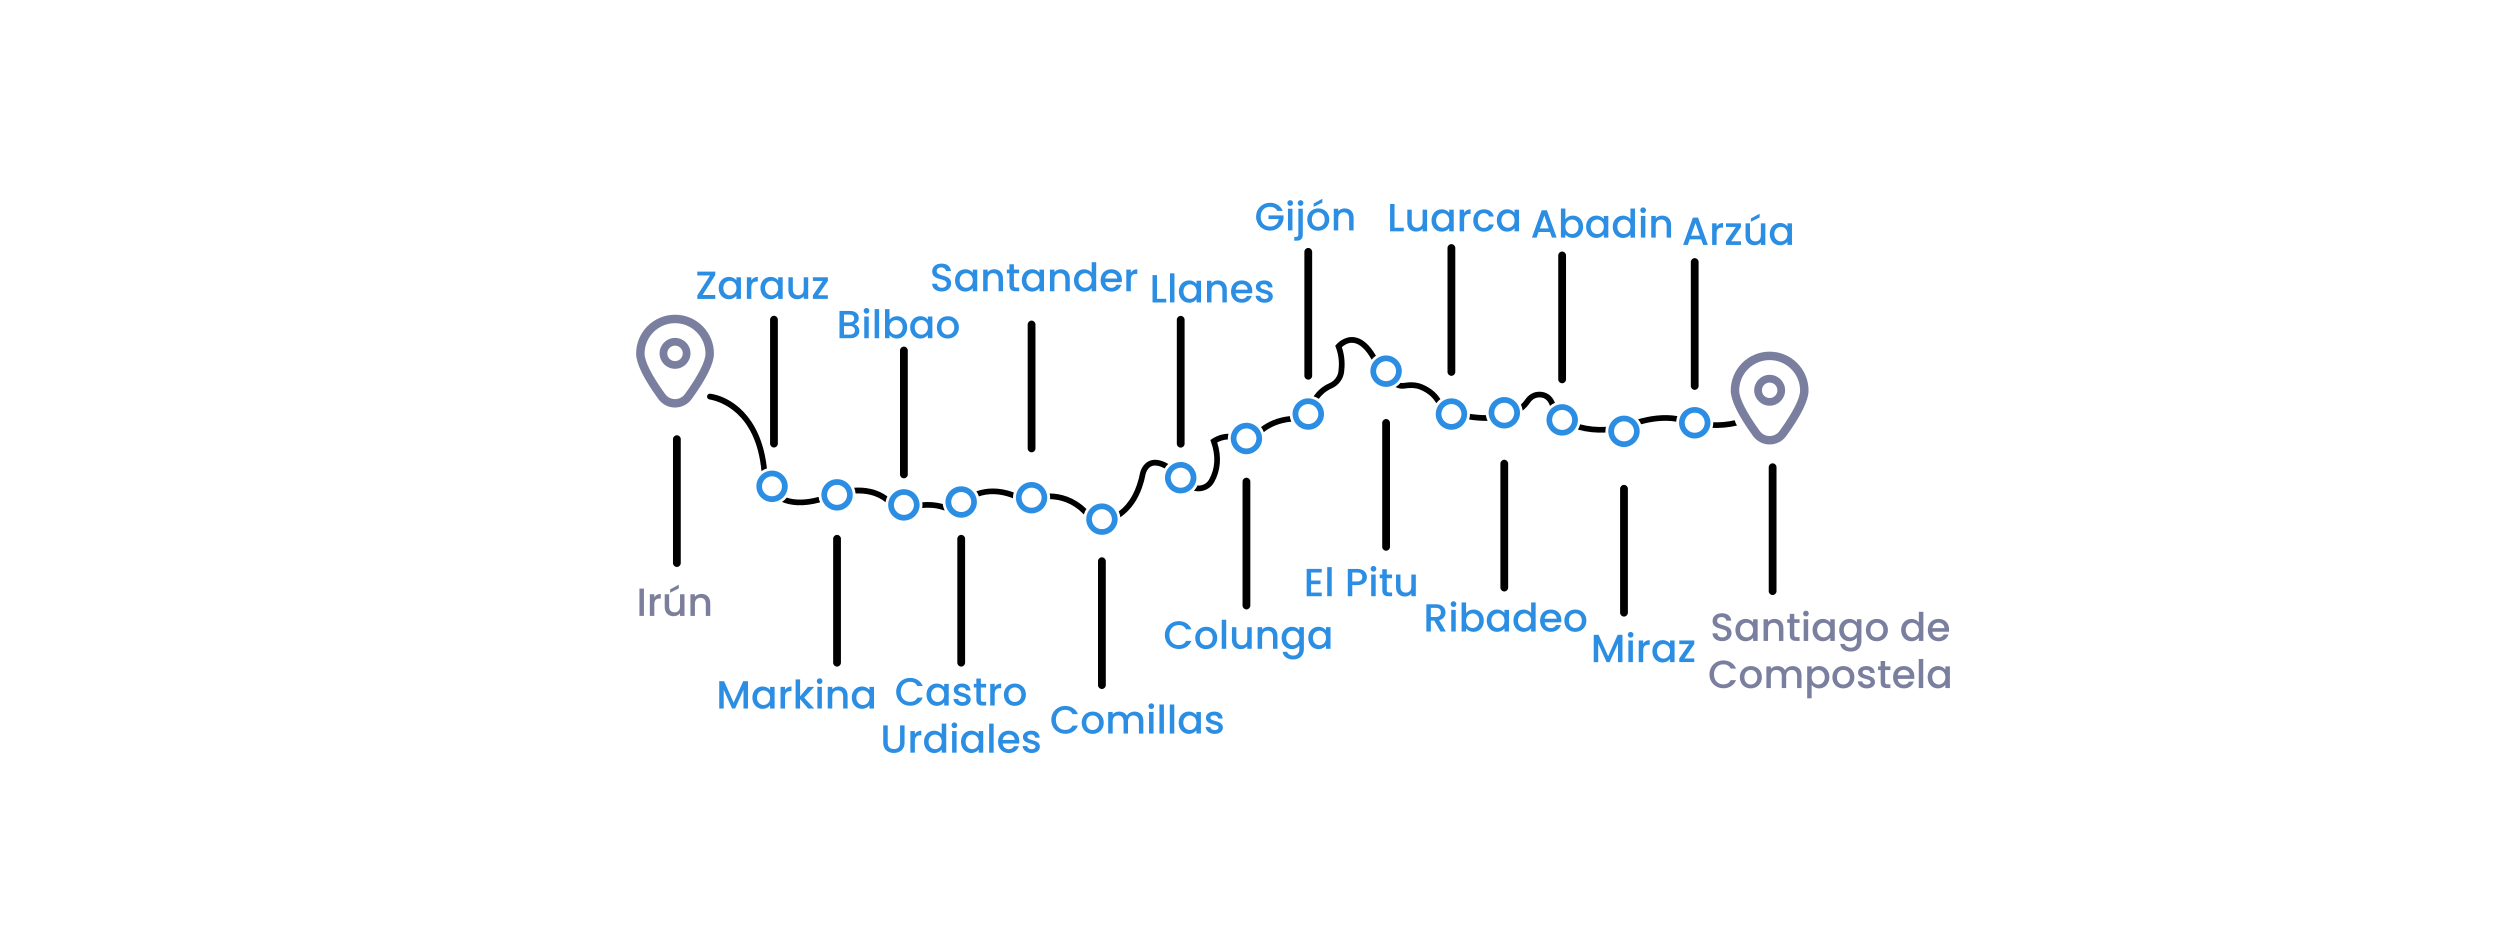<?xml version="1.0" encoding="UTF-8"?>
<svg id="Capa_1" data-name="Capa 1" xmlns="http://www.w3.org/2000/svg" version="1.1" viewBox="0 0 841 312.28">
  <defs>
    <style>
      .cls-1 {
        fill: #000;
      }

      .cls-1, .cls-2, .cls-3, .cls-4 {
        stroke-width: 0px;
      }

      .cls-2 {
        fill: #7b7f9f;
      }

      .cls-3 {
        fill: #7b7f9b;
      }

      .cls-4 {
        fill: #2b8ee3;
      }
    </style>
  </defs>
  <g>
    <path class="cls-3" d="M215.11,198h1.51v9.19h-1.51v-9.19Z"/>
    <path class="cls-3" d="M220.11,207.19h-1.51v-7.28h1.51v1.06c.42-.73,1.15-1.18,2.18-1.18v1.56h-.38c-1.11,0-1.8.46-1.8,2.01v3.83Z"/>
    <path class="cls-3" d="M230.27,207.19h-1.51v-.87c-.48.62-1.3.98-2.15.98-1.7,0-3-1.07-3-3.11v-4.28h1.49v4.06c0,1.33.73,2.02,1.82,2.02s1.84-.69,1.84-2.02v-4.06h1.51v7.28ZM228.34,196.67v1.28l-2.92,1.44v-1.11l2.92-1.61Z"/>
    <path class="cls-3" d="M237.43,203.12c0-1.33-.73-2.02-1.82-2.02s-1.84.69-1.84,2.02v4.07h-1.51v-7.28h1.51v.83c.49-.6,1.3-.95,2.17-.95,1.7,0,2.99,1.07,2.99,3.11v4.3h-1.49v-4.07Z"/>
  </g>
  <g>
    <path class="cls-4" d="M240.62,92.54l-4.27,6.7h4.27v1.31h-6.05v-1.18l4.26-6.7h-4.26v-1.31h6.05v1.18Z"/>
    <path class="cls-4" d="M245.21,93.15c1.23,0,2.07.58,2.52,1.18v-1.06h1.52v7.28h-1.52v-1.08c-.46.62-1.33,1.2-2.55,1.2-1.89,0-3.41-1.55-3.41-3.79s1.52-3.73,3.44-3.73ZM245.53,94.46c-1.12,0-2.21.85-2.21,2.42s1.08,2.49,2.21,2.49,2.21-.88,2.21-2.46-1.07-2.44-2.21-2.44Z"/>
    <path class="cls-4" d="M252.75,100.55h-1.51v-7.28h1.51v1.06c.42-.73,1.15-1.18,2.18-1.18v1.56h-.38c-1.11,0-1.8.46-1.8,2.01v3.83Z"/>
    <path class="cls-4" d="M259.25,93.15c1.23,0,2.07.58,2.52,1.18v-1.06h1.52v7.28h-1.52v-1.08c-.46.62-1.33,1.2-2.55,1.2-1.89,0-3.41-1.55-3.41-3.79s1.52-3.73,3.44-3.73ZM259.57,94.46c-1.12,0-2.21.85-2.21,2.42s1.08,2.49,2.21,2.49,2.21-.88,2.21-2.46-1.07-2.44-2.21-2.44Z"/>
    <path class="cls-4" d="M271.88,100.55h-1.51v-.87c-.48.62-1.3.98-2.15.98-1.7,0-3-1.07-3-3.11v-4.28h1.49v4.06c0,1.33.73,2.02,1.82,2.02s1.84-.69,1.84-2.02v-4.06h1.51v7.28Z"/>
    <path class="cls-4" d="M278.5,94.5l-3.3,4.82h3.3v1.23h-5.05v-1.23l3.32-4.82h-3.32v-1.23h5.05v1.23Z"/>
  </g>
  <g>
    <path class="cls-4" d="M241.95,229.16h1.63l3.22,7.2,3.21-7.2h1.61v9.19h-1.51v-6.29l-2.8,6.29h-1.04l-2.81-6.29v6.29h-1.51v-9.19Z"/>
    <path class="cls-4" d="M256.54,230.94c1.23,0,2.07.58,2.52,1.18v-1.06h1.52v7.28h-1.52v-1.08c-.46.62-1.33,1.2-2.55,1.2-1.89,0-3.41-1.55-3.41-3.79s1.52-3.73,3.44-3.73ZM256.86,232.25c-1.12,0-2.21.85-2.21,2.42s1.08,2.49,2.21,2.49,2.21-.89,2.21-2.46-1.07-2.44-2.21-2.44Z"/>
    <path class="cls-4" d="M264.08,238.34h-1.51v-7.28h1.51v1.06c.42-.73,1.15-1.18,2.18-1.18v1.56h-.38c-1.11,0-1.8.46-1.8,2.01v3.83Z"/>
    <path class="cls-4" d="M267.65,228.56h1.51v5.68l2.64-3.18h2.09l-3.36,3.65,3.36,3.63h-2.04l-2.7-3.13v3.13h-1.51v-9.78Z"/>
    <path class="cls-4" d="M274.77,229.13c0-.54.42-.96.96-.96s.95.42.95.96-.42.97-.95.97-.96-.42-.96-.97ZM274.97,231.06h1.51v7.28h-1.51v-7.28Z"/>
    <path class="cls-4" d="M283.63,234.27c0-1.33-.73-2.02-1.82-2.02s-1.84.69-1.84,2.02v4.07h-1.51v-7.28h1.51v.83c.49-.6,1.3-.95,2.17-.95,1.7,0,2.99,1.07,2.99,3.11v4.3h-1.49v-4.07Z"/>
    <path class="cls-4" d="M289.97,230.94c1.23,0,2.07.58,2.52,1.18v-1.06h1.52v7.28h-1.52v-1.08c-.46.62-1.33,1.2-2.55,1.2-1.89,0-3.41-1.55-3.41-3.79s1.52-3.73,3.44-3.73ZM290.29,232.25c-1.12,0-2.21.85-2.21,2.42s1.08,2.49,2.21,2.49,2.21-.89,2.21-2.46-1.07-2.44-2.21-2.44Z"/>
  </g>
  <g>
    <path class="cls-4" d="M286.08,113.77h-3.67v-9.18h3.5c1.94,0,2.97,1.07,2.97,2.37,0,1.11-.67,1.78-1.56,2.1.98.17,1.77,1.15,1.77,2.25,0,1.4-1.14,2.47-3.01,2.47ZM285.78,105.82h-1.86v2.63h1.86c.98,0,1.57-.46,1.57-1.31s-.59-1.32-1.57-1.32ZM285.9,109.68h-1.98v2.87h2.04c1.02,0,1.64-.52,1.64-1.4s-.69-1.47-1.69-1.47Z"/>
    <path class="cls-4" d="M290.54,104.56c0-.54.42-.97.96-.97s.95.42.95.97-.42.97-.95.97-.96-.42-.96-.97ZM290.74,106.49h1.51v7.28h-1.51v-7.28Z"/>
    <path class="cls-4" d="M294.23,103.99h1.51v9.78h-1.51v-9.78Z"/>
    <path class="cls-4" d="M301.76,106.37c1.93,0,3.42,1.48,3.42,3.73s-1.51,3.79-3.42,3.79c-1.2,0-2.06-.54-2.54-1.18v1.06h-1.51v-9.78h1.51v3.58c.48-.66,1.39-1.2,2.54-1.2ZM301.43,107.68c-1.12,0-2.21.89-2.21,2.45s1.08,2.46,2.21,2.46,2.22-.91,2.22-2.49-1.08-2.42-2.22-2.42Z"/>
    <path class="cls-4" d="M309.61,106.37c1.23,0,2.07.58,2.52,1.18v-1.06h1.52v7.28h-1.52v-1.08c-.46.62-1.33,1.2-2.55,1.2-1.89,0-3.41-1.55-3.41-3.79s1.52-3.73,3.44-3.73ZM309.93,107.68c-1.12,0-2.21.85-2.21,2.42s1.08,2.49,2.21,2.49,2.21-.89,2.21-2.46-1.07-2.45-2.21-2.45Z"/>
    <path class="cls-4" d="M318.8,113.89c-2.07,0-3.65-1.48-3.65-3.77s1.64-3.75,3.71-3.75,3.71,1.47,3.71,3.75-1.69,3.77-3.78,3.77ZM318.8,112.58c1.12,0,2.23-.81,2.23-2.46s-1.07-2.45-2.19-2.45-2.15.79-2.15,2.45.98,2.46,2.11,2.46Z"/>
  </g>
  <g>
    <path class="cls-4" d="M306.15,228.04c1.92,0,3.57.97,4.27,2.76h-1.81c-.49-.98-1.36-1.44-2.46-1.44-1.82,0-3.15,1.3-3.15,3.37s1.32,3.38,3.15,3.38c1.1,0,1.97-.46,2.46-1.44h1.81c-.7,1.8-2.35,2.75-4.27,2.75-2.59,0-4.69-1.93-4.69-4.69s2.1-4.69,4.69-4.69Z"/>
    <path class="cls-4" d="M315.11,229.94c1.23,0,2.07.58,2.52,1.18v-1.06h1.52v7.28h-1.52v-1.08c-.46.62-1.33,1.2-2.55,1.2-1.89,0-3.41-1.55-3.41-3.79s1.52-3.73,3.44-3.73ZM315.43,231.25c-1.12,0-2.21.85-2.21,2.42s1.08,2.48,2.21,2.48,2.21-.88,2.21-2.46-1.07-2.45-2.21-2.45Z"/>
    <path class="cls-4" d="M323.78,237.46c-1.74,0-2.97-1.03-3.04-2.35h1.56c.05.6.62,1.08,1.45,1.08s1.33-.37,1.33-.87c0-1.43-4.23-.61-4.23-3.28,0-1.16,1.08-2.1,2.8-2.1s2.74.89,2.81,2.34h-1.51c-.05-.63-.54-1.07-1.36-1.07s-1.23.33-1.23.82c0,1.47,4.11.65,4.19,3.28,0,1.23-1.07,2.15-2.79,2.15Z"/>
    <path class="cls-4" d="M328.44,231.29h-.86v-1.23h.86v-1.81h1.52v1.81h1.77v1.23h-1.77v4.03c0,.54.21.77.85.77h.93v1.26h-1.19c-1.3,0-2.1-.54-2.1-2.02v-4.03Z"/>
    <path class="cls-4" d="M334.62,237.34h-1.51v-7.28h1.51v1.06c.42-.73,1.15-1.18,2.18-1.18v1.56h-.38c-1.11,0-1.8.46-1.8,2.01v3.83Z"/>
    <path class="cls-4" d="M341.35,237.46c-2.07,0-3.65-1.48-3.65-3.77s1.64-3.75,3.71-3.75,3.71,1.47,3.71,3.75-1.69,3.77-3.78,3.77ZM341.35,236.15c1.12,0,2.23-.81,2.23-2.46s-1.07-2.45-2.19-2.45-2.15.79-2.15,2.45.98,2.46,2.11,2.46Z"/>
    <path class="cls-4" d="M297.12,244.02h1.51v5.85c0,1.43.81,2.1,2.07,2.1s2.09-.67,2.09-2.1v-5.85h1.51v5.83c0,2.34-1.69,3.45-3.61,3.45s-3.57-1.11-3.57-3.45v-5.83Z"/>
    <path class="cls-4" d="M307.76,253.2h-1.51v-7.28h1.51v1.06c.42-.73,1.15-1.18,2.18-1.18v1.56h-.38c-1.11,0-1.8.46-1.8,2.01v3.83Z"/>
    <path class="cls-4" d="M314.28,245.8c.95,0,1.96.45,2.51,1.14v-3.52h1.52v9.78h-1.52v-1.1c-.46.66-1.33,1.22-2.52,1.22-1.92,0-3.44-1.55-3.44-3.79s1.52-3.73,3.45-3.73ZM314.58,247.11c-1.12,0-2.21.85-2.21,2.42s1.08,2.49,2.21,2.49,2.21-.89,2.21-2.46-1.07-2.44-2.21-2.44Z"/>
    <path class="cls-4" d="M320.1,243.99c0-.54.42-.96.96-.96s.95.42.95.96-.42.96-.95.96-.96-.42-.96-.96ZM320.29,245.92h1.51v7.28h-1.51v-7.28Z"/>
    <path class="cls-4" d="M326.72,245.8c1.23,0,2.07.58,2.52,1.18v-1.06h1.52v7.28h-1.52v-1.08c-.46.62-1.33,1.2-2.55,1.2-1.89,0-3.41-1.55-3.41-3.79s1.52-3.73,3.44-3.73ZM327.04,247.11c-1.12,0-2.21.85-2.21,2.42s1.08,2.49,2.21,2.49,2.21-.89,2.21-2.46-1.07-2.44-2.21-2.44Z"/>
    <path class="cls-4" d="M332.75,243.43h1.51v9.78h-1.51v-9.78Z"/>
    <path class="cls-4" d="M339.37,253.32c-2.09,0-3.63-1.48-3.63-3.77s1.48-3.75,3.63-3.75,3.54,1.44,3.54,3.58c0,.25-.01.49-.05.74h-5.56c.11,1.2.96,1.93,2.07,1.93.93,0,1.44-.45,1.72-1.02h1.63c-.41,1.27-1.56,2.29-3.34,2.29ZM337.31,248.91h4.03c-.03-1.12-.91-1.84-2.04-1.84-1.02,0-1.84.69-2,1.84Z"/>
    <path class="cls-4" d="M347.04,253.32c-1.74,0-2.97-1.03-3.04-2.35h1.56c.05.59.62,1.08,1.45,1.08s1.33-.37,1.33-.87c0-1.43-4.23-.61-4.23-3.28,0-1.16,1.08-2.1,2.8-2.1s2.74.89,2.81,2.34h-1.51c-.05-.63-.54-1.07-1.36-1.07s-1.23.33-1.23.82c0,1.47,4.11.65,4.19,3.28,0,1.23-1.07,2.15-2.79,2.15Z"/>
  </g>
  <g>
    <path class="cls-4" d="M316.82,98.07c-1.84,0-3.25-1-3.25-2.63h1.61c.07.75.59,1.36,1.64,1.36s1.65-.57,1.65-1.35c0-2.22-4.88-.78-4.88-4.16,0-1.61,1.28-2.62,3.16-2.62,1.76,0,3,.92,3.13,2.5h-1.67c-.05-.62-.59-1.19-1.55-1.22-.87-.03-1.55.4-1.55,1.28,0,2.07,4.86.78,4.86,4.14,0,1.37-1.12,2.7-3.17,2.7Z"/>
    <path class="cls-4" d="M324.71,90.58c1.23,0,2.07.58,2.52,1.18v-1.06h1.52v7.28h-1.52v-1.08c-.46.62-1.33,1.2-2.55,1.2-1.89,0-3.41-1.55-3.41-3.79s1.52-3.73,3.44-3.73ZM325.03,91.89c-1.12,0-2.21.85-2.21,2.42s1.08,2.49,2.21,2.49,2.21-.89,2.21-2.46-1.07-2.44-2.21-2.44Z"/>
    <path class="cls-4" d="M335.91,93.91c0-1.33-.73-2.02-1.82-2.02s-1.84.69-1.84,2.02v4.07h-1.51v-7.28h1.51v.83c.49-.6,1.3-.95,2.17-.95,1.7,0,2.99,1.07,2.99,3.11v4.3h-1.49v-4.07Z"/>
    <path class="cls-4" d="M339.56,91.93h-.86v-1.23h.86v-1.81h1.52v1.81h1.77v1.23h-1.77v4.03c0,.54.21.77.85.77h.93v1.26h-1.19c-1.3,0-2.1-.54-2.1-2.02v-4.03Z"/>
    <path class="cls-4" d="M347.17,90.58c1.23,0,2.07.58,2.52,1.18v-1.06h1.52v7.28h-1.52v-1.08c-.46.62-1.33,1.2-2.55,1.2-1.89,0-3.41-1.55-3.41-3.79s1.52-3.73,3.44-3.73ZM347.49,91.89c-1.12,0-2.21.85-2.21,2.42s1.08,2.49,2.21,2.49,2.21-.89,2.21-2.46-1.07-2.44-2.21-2.44Z"/>
    <path class="cls-4" d="M358.37,93.91c0-1.33-.73-2.02-1.82-2.02s-1.84.69-1.84,2.02v4.07h-1.51v-7.28h1.51v.83c.49-.6,1.3-.95,2.17-.95,1.7,0,2.99,1.07,2.99,3.11v4.3h-1.49v-4.07Z"/>
    <path class="cls-4" d="M364.73,90.58c.95,0,1.96.45,2.51,1.14v-3.52h1.52v9.78h-1.52v-1.1c-.46.66-1.33,1.22-2.52,1.22-1.92,0-3.44-1.55-3.44-3.79s1.52-3.73,3.45-3.73ZM365.03,91.89c-1.12,0-2.21.85-2.21,2.42s1.08,2.49,2.21,2.49,2.21-.89,2.21-2.46-1.07-2.44-2.21-2.44Z"/>
    <path class="cls-4" d="M373.87,98.1c-2.09,0-3.63-1.48-3.63-3.77s1.48-3.75,3.63-3.75,3.54,1.44,3.54,3.58c0,.25-.01.49-.05.74h-5.56c.11,1.2.96,1.93,2.07,1.93.93,0,1.44-.45,1.72-1.02h1.63c-.41,1.27-1.56,2.29-3.34,2.29ZM371.81,93.69h4.03c-.03-1.12-.91-1.84-2.04-1.84-1.02,0-1.84.69-2,1.84Z"/>
    <path class="cls-4" d="M380.4,97.98h-1.51v-7.28h1.51v1.06c.42-.73,1.15-1.18,2.18-1.18v1.56h-.38c-1.11,0-1.8.46-1.8,2.01v3.83Z"/>
  </g>
  <g>
    <path class="cls-4" d="M358.34,237.47c1.92,0,3.57.97,4.27,2.76h-1.81c-.49-.98-1.36-1.44-2.46-1.44-1.82,0-3.15,1.3-3.15,3.37s1.32,3.38,3.15,3.38c1.1,0,1.97-.46,2.46-1.44h1.81c-.7,1.8-2.35,2.75-4.27,2.75-2.59,0-4.69-1.93-4.69-4.69s2.1-4.69,4.69-4.69Z"/>
    <path class="cls-4" d="M367.53,246.89c-2.07,0-3.65-1.48-3.65-3.77s1.64-3.75,3.71-3.75,3.71,1.47,3.71,3.75-1.69,3.77-3.78,3.77ZM367.53,245.58c1.12,0,2.23-.81,2.23-2.46s-1.07-2.44-2.19-2.44-2.15.79-2.15,2.44.98,2.46,2.11,2.46Z"/>
    <path class="cls-4" d="M383.12,242.7c0-1.33-.73-2.02-1.82-2.02s-1.84.69-1.84,2.02v4.07h-1.49v-4.07c0-1.33-.73-2.02-1.82-2.02s-1.84.69-1.84,2.02v4.07h-1.51v-7.28h1.51v.83c.49-.6,1.28-.95,2.15-.95,1.15,0,2.11.49,2.62,1.44.45-.88,1.48-1.44,2.54-1.44,1.7,0,3,1.07,3,3.11v4.3h-1.49v-4.07Z"/>
    <path class="cls-4" d="M386.34,237.56c0-.54.42-.96.96-.96s.95.42.95.96-.42.96-.95.96-.96-.42-.96-.96ZM386.54,239.49h1.51v7.28h-1.51v-7.28Z"/>
    <path class="cls-4" d="M390.03,236.99h1.51v9.78h-1.51v-9.78Z"/>
    <path class="cls-4" d="M393.52,236.99h1.51v9.78h-1.51v-9.78Z"/>
    <path class="cls-4" d="M399.94,239.37c1.23,0,2.07.58,2.52,1.18v-1.06h1.52v7.28h-1.52v-1.08c-.46.62-1.33,1.2-2.55,1.2-1.89,0-3.41-1.55-3.41-3.79s1.52-3.73,3.44-3.73ZM400.26,240.68c-1.12,0-2.21.85-2.21,2.42s1.08,2.48,2.21,2.48,2.21-.88,2.21-2.46-1.07-2.44-2.21-2.44Z"/>
    <path class="cls-4" d="M408.61,246.89c-1.74,0-2.97-1.03-3.04-2.35h1.56c.05.6.62,1.08,1.45,1.08s1.33-.37,1.33-.87c0-1.43-4.23-.61-4.23-3.28,0-1.16,1.08-2.1,2.8-2.1s2.74.88,2.81,2.34h-1.51c-.05-.63-.54-1.07-1.36-1.07s-1.23.33-1.23.82c0,1.47,4.11.65,4.19,3.28,0,1.23-1.07,2.15-2.79,2.15Z"/>
  </g>
  <g>
    <path class="cls-4" d="M389.21,92.55v7.97h3.11v1.22h-4.61v-9.18h1.51Z"/>
    <path class="cls-4" d="M393.58,91.95h1.51v9.78h-1.51v-9.78Z"/>
    <path class="cls-4" d="M400,94.33c1.23,0,2.07.58,2.52,1.18v-1.06h1.52v7.28h-1.52v-1.08c-.46.62-1.33,1.2-2.55,1.2-1.89,0-3.41-1.55-3.41-3.79s1.52-3.73,3.44-3.73ZM400.32,95.64c-1.12,0-2.21.85-2.21,2.42s1.08,2.49,2.21,2.49,2.21-.89,2.21-2.46-1.07-2.45-2.21-2.45Z"/>
    <path class="cls-4" d="M411.2,97.66c0-1.33-.73-2.02-1.82-2.02s-1.84.69-1.84,2.02v4.07h-1.51v-7.28h1.51v.83c.49-.59,1.3-.95,2.17-.95,1.7,0,2.99,1.07,2.99,3.11v4.29h-1.49v-4.07Z"/>
    <path class="cls-4" d="M417.74,101.85c-2.09,0-3.63-1.48-3.63-3.77s1.48-3.75,3.63-3.75,3.54,1.44,3.54,3.58c0,.25-.01.49-.05.74h-5.56c.11,1.2.96,1.93,2.07,1.93.93,0,1.44-.45,1.72-1.02h1.63c-.41,1.27-1.56,2.29-3.34,2.29ZM415.68,97.44h4.03c-.03-1.12-.91-1.84-2.04-1.84-1.02,0-1.84.69-2,1.84Z"/>
    <path class="cls-4" d="M425.41,101.85c-1.74,0-2.97-1.03-3.04-2.35h1.56c.05.59.62,1.08,1.45,1.08s1.33-.37,1.33-.87c0-1.43-4.23-.61-4.23-3.28,0-1.16,1.08-2.1,2.8-2.1s2.74.89,2.81,2.34h-1.51c-.05-.63-.54-1.07-1.36-1.07s-1.23.33-1.23.82c0,1.47,4.11.65,4.19,3.28,0,1.23-1.07,2.15-2.79,2.15Z"/>
  </g>
  <g>
    <path class="cls-4" d="M396.53,208.95c1.92,0,3.57.97,4.27,2.76h-1.81c-.49-.98-1.36-1.44-2.46-1.44-1.82,0-3.15,1.3-3.15,3.37s1.32,3.38,3.15,3.38c1.1,0,1.97-.46,2.46-1.44h1.81c-.7,1.8-2.35,2.75-4.27,2.75-2.59,0-4.69-1.93-4.69-4.69s2.1-4.69,4.69-4.69Z"/>
    <path class="cls-4" d="M405.72,218.37c-2.07,0-3.65-1.48-3.65-3.77s1.64-3.75,3.71-3.75,3.71,1.47,3.71,3.75-1.69,3.77-3.78,3.77ZM405.72,217.07c1.12,0,2.23-.81,2.23-2.46s-1.07-2.45-2.19-2.45-2.15.79-2.15,2.45.98,2.46,2.11,2.46Z"/>
    <path class="cls-4" d="M410.99,208.48h1.51v9.78h-1.51v-9.78Z"/>
    <path class="cls-4" d="M421.08,218.26h-1.51v-.87c-.48.62-1.3.98-2.15.98-1.7,0-3-1.07-3-3.11v-4.28h1.49v4.06c0,1.33.73,2.02,1.82,2.02s1.84-.69,1.84-2.02v-4.06h1.51v7.28Z"/>
    <path class="cls-4" d="M428.23,214.18c0-1.33-.73-2.02-1.82-2.02s-1.84.69-1.84,2.02v4.07h-1.51v-7.28h1.51v.83c.49-.59,1.3-.95,2.17-.95,1.7,0,2.99,1.07,2.99,3.11v4.29h-1.49v-4.07Z"/>
    <path class="cls-4" d="M434.58,210.85c1.19,0,2.07.55,2.52,1.18v-1.06h1.52v7.4c0,1.98-1.28,3.48-3.56,3.48-1.94,0-3.38-.97-3.57-2.58h1.49c.22.75,1.03,1.27,2.07,1.27,1.16,0,2.04-.71,2.04-2.17v-1.22c-.46.62-1.33,1.22-2.52,1.22-1.92,0-3.44-1.55-3.44-3.79s1.52-3.73,3.44-3.73ZM434.89,212.16c-1.12,0-2.21.85-2.21,2.42s1.08,2.48,2.21,2.48,2.21-.89,2.21-2.46-1.07-2.45-2.21-2.45Z"/>
    <path class="cls-4" d="M443.54,210.85c1.23,0,2.07.58,2.52,1.18v-1.06h1.52v7.28h-1.52v-1.08c-.46.62-1.33,1.2-2.55,1.2-1.89,0-3.41-1.55-3.41-3.79s1.52-3.73,3.44-3.73ZM443.86,212.16c-1.12,0-2.21.85-2.21,2.42s1.08,2.48,2.21,2.48,2.21-.89,2.21-2.46-1.07-2.45-2.21-2.45Z"/>
  </g>
  <g>
    <path class="cls-4" d="M431.51,70.96h-1.81c-.49-.92-1.36-1.39-2.46-1.39-1.82,0-3.15,1.29-3.15,3.32s1.32,3.33,3.15,3.33c1.67,0,2.71-1,2.93-2.55h-3.45v-1.2h5.06v1.18c-.28,2.13-2.07,3.94-4.55,3.94s-4.69-1.93-4.69-4.69,2.1-4.69,4.69-4.69c1.92,0,3.57.96,4.27,2.76Z"/>
    <path class="cls-4" d="M433.07,68.29c0-.54.42-.96.96-.96s.95.42.95.96-.42.97-.95.97-.96-.42-.96-.97ZM433.27,70.22h1.51v7.28h-1.51v-7.28Z"/>
    <path class="cls-4" d="M438.26,70.22v8.71c0,1.48-.79,2.04-2.09,2.04h-.78v-1.27h.52c.63,0,.85-.22.85-.77v-8.71h1.51ZM436.56,68.29c0-.54.42-.96.96-.96s.95.42.95.96-.42.97-.95.97-.96-.42-.96-.97Z"/>
    <path class="cls-4" d="M443.41,77.62c-2.07,0-3.65-1.48-3.65-3.77s1.64-3.75,3.71-3.75,3.71,1.47,3.71,3.75-1.69,3.77-3.78,3.77ZM443.41,76.31c1.12,0,2.23-.81,2.23-2.46s-1.07-2.44-2.19-2.44-2.15.79-2.15,2.44.98,2.46,2.11,2.46ZM444.83,66.86v1.28l-2.92,1.44v-1.11l2.92-1.61Z"/>
    <path class="cls-4" d="M453.85,73.43c0-1.33-.73-2.02-1.82-2.02s-1.84.69-1.84,2.02v4.07h-1.51v-7.28h1.51v.83c.49-.6,1.3-.95,2.17-.95,1.7,0,2.99,1.07,2.99,3.11v4.3h-1.49v-4.07Z"/>
  </g>
  <g>
    <path class="cls-4" d="M444.63,192.59h-3.57v2.7h3.17v1.23h-3.17v2.82h3.57v1.23h-5.07v-9.2h5.07v1.23Z"/>
    <path class="cls-4" d="M446.48,190.78h1.51v9.78h-1.51v-9.78Z"/>
    <path class="cls-4" d="M456.58,196.83h-1.67v3.73h-1.51v-9.18h3.17c2.18,0,3.25,1.24,3.25,2.74,0,1.31-.86,2.72-3.25,2.72ZM456.58,195.6c1.18,0,1.7-.57,1.7-1.49s-.53-1.51-1.7-1.51h-1.67v3h1.67Z"/>
    <path class="cls-4" d="M461.08,191.35c0-.54.42-.97.96-.97s.95.42.95.97-.42.96-.95.96-.96-.42-.96-.96ZM461.27,193.28h1.51v7.28h-1.51v-7.28Z"/>
    <path class="cls-4" d="M465,194.51h-.86v-1.23h.86v-1.81h1.52v1.81h1.77v1.23h-1.77v4.03c0,.54.21.77.85.77h.93v1.26h-1.19c-1.3,0-2.1-.54-2.1-2.02v-4.03Z"/>
    <path class="cls-4" d="M476.28,200.56h-1.51v-.87c-.48.62-1.3.98-2.15.98-1.7,0-3-1.07-3-3.11v-4.28h1.49v4.06c0,1.33.73,2.02,1.82,2.02s1.84-.69,1.84-2.02v-4.06h1.51v7.28Z"/>
  </g>
  <g>
    <path class="cls-4" d="M469.12,68.63v7.97h3.11v1.22h-4.61v-9.19h1.51Z"/>
    <path class="cls-4" d="M480.08,77.81h-1.51v-.87c-.48.62-1.3.98-2.15.98-1.7,0-3-1.07-3-3.11v-4.28h1.49v4.06c0,1.33.73,2.02,1.82,2.02s1.84-.69,1.84-2.02v-4.06h1.51v7.28Z"/>
    <path class="cls-4" d="M485,70.41c1.23,0,2.07.58,2.52,1.18v-1.06h1.52v7.28h-1.52v-1.08c-.46.62-1.33,1.2-2.55,1.2-1.89,0-3.41-1.55-3.41-3.79s1.52-3.73,3.44-3.73ZM485.31,71.72c-1.12,0-2.21.85-2.21,2.42s1.08,2.48,2.21,2.48,2.21-.89,2.21-2.46-1.07-2.45-2.21-2.45Z"/>
    <path class="cls-4" d="M492.53,77.81h-1.51v-7.28h1.51v1.06c.42-.73,1.15-1.18,2.18-1.18v1.56h-.38c-1.11,0-1.8.46-1.8,2.01v3.83Z"/>
    <path class="cls-4" d="M499.17,70.41c1.78,0,2.95.88,3.36,2.42h-1.63c-.25-.7-.83-1.15-1.73-1.15-1.22,0-2.02.9-2.02,2.49s.81,2.5,2.02,2.5c.9,0,1.45-.4,1.73-1.15h1.63c-.41,1.43-1.57,2.42-3.36,2.42-2.09,0-3.57-1.48-3.57-3.77s1.48-3.75,3.57-3.75Z"/>
    <path class="cls-4" d="M506.97,70.41c1.23,0,2.07.58,2.52,1.18v-1.06h1.52v7.28h-1.52v-1.08c-.46.62-1.33,1.2-2.55,1.2-1.89,0-3.41-1.55-3.41-3.79s1.52-3.73,3.44-3.73ZM507.29,71.72c-1.12,0-2.21.85-2.21,2.42s1.08,2.48,2.21,2.48,2.21-.89,2.21-2.46-1.07-2.45-2.21-2.45Z"/>
  </g>
  <g>
    <path class="cls-4" d="M483.01,203.26c2.18,0,3.25,1.26,3.25,2.75,0,1.08-.58,2.25-2.13,2.63l2.27,3.81h-1.8l-2.11-3.67h-1.15v3.67h-1.51v-9.18h3.17ZM483.01,204.48h-1.67v3.08h1.67c1.18,0,1.7-.65,1.7-1.56s-.53-1.52-1.7-1.52Z"/>
    <path class="cls-4" d="M488,203.23c0-.54.42-.97.96-.97s.95.42.95.97-.42.96-.95.96-.96-.42-.96-.96ZM488.2,205.16h1.51v7.28h-1.51v-7.28Z"/>
    <path class="cls-4" d="M495.73,205.04c1.93,0,3.42,1.48,3.42,3.73s-1.51,3.79-3.42,3.79c-1.2,0-2.06-.54-2.54-1.18v1.06h-1.51v-9.78h1.51v3.58c.48-.66,1.39-1.2,2.54-1.2ZM495.4,206.35c-1.12,0-2.21.89-2.21,2.45s1.08,2.46,2.21,2.46,2.22-.91,2.22-2.48-1.08-2.42-2.22-2.42Z"/>
    <path class="cls-4" d="M503.58,205.04c1.23,0,2.07.58,2.52,1.18v-1.06h1.52v7.28h-1.52v-1.08c-.46.62-1.33,1.2-2.55,1.2-1.89,0-3.41-1.55-3.41-3.79s1.52-3.73,3.44-3.73ZM503.9,206.35c-1.12,0-2.21.85-2.21,2.42s1.08,2.48,2.21,2.48,2.21-.88,2.21-2.46-1.07-2.45-2.21-2.45Z"/>
    <path class="cls-4" d="M512.56,205.04c.95,0,1.96.45,2.51,1.14v-3.52h1.52v9.78h-1.52v-1.1c-.46.66-1.33,1.22-2.52,1.22-1.92,0-3.44-1.55-3.44-3.79s1.52-3.73,3.45-3.73ZM512.86,206.35c-1.12,0-2.21.85-2.21,2.42s1.08,2.48,2.21,2.48,2.21-.88,2.21-2.46-1.07-2.45-2.21-2.45Z"/>
    <path class="cls-4" d="M521.71,212.56c-2.09,0-3.63-1.48-3.63-3.77s1.48-3.75,3.63-3.75,3.54,1.44,3.54,3.58c0,.25-.01.49-.05.74h-5.56c.11,1.2.96,1.93,2.07,1.93.93,0,1.44-.45,1.72-1.02h1.63c-.41,1.27-1.56,2.29-3.34,2.29ZM519.64,208.15h4.03c-.03-1.12-.91-1.84-2.04-1.84-1.02,0-1.84.69-2,1.84Z"/>
    <path class="cls-4" d="M529.89,212.56c-2.07,0-3.65-1.48-3.65-3.77s1.64-3.75,3.71-3.75,3.71,1.47,3.71,3.75-1.69,3.77-3.78,3.77ZM529.89,211.25c1.12,0,2.23-.81,2.23-2.46s-1.07-2.45-2.19-2.45-2.15.79-2.15,2.45.98,2.46,2.11,2.46Z"/>
  </g>
  <g>
    <path class="cls-4" d="M521.42,78.05h-3.85l-.66,1.88h-1.57l3.29-9.2h1.74l3.29,9.2h-1.59l-.66-1.88ZM519.51,72.56l-1.51,4.27h3l-1.49-4.27Z"/>
    <path class="cls-4" d="M529.14,72.53c1.93,0,3.42,1.48,3.42,3.73s-1.51,3.79-3.42,3.79c-1.2,0-2.06-.54-2.54-1.18v1.06h-1.51v-9.78h1.51v3.58c.48-.66,1.39-1.2,2.54-1.2ZM528.81,73.84c-1.12,0-2.21.88-2.21,2.44s1.08,2.46,2.21,2.46,2.22-.91,2.22-2.48-1.08-2.42-2.22-2.42Z"/>
    <path class="cls-4" d="M537,72.53c1.23,0,2.07.58,2.52,1.18v-1.06h1.52v7.28h-1.52v-1.08c-.46.62-1.33,1.2-2.55,1.2-1.89,0-3.41-1.55-3.41-3.79s1.52-3.73,3.44-3.73ZM537.31,73.84c-1.12,0-2.21.85-2.21,2.42s1.08,2.48,2.21,2.48,2.21-.88,2.21-2.46-1.07-2.44-2.21-2.44Z"/>
    <path class="cls-4" d="M545.97,72.53c.95,0,1.96.45,2.51,1.14v-3.51h1.52v9.78h-1.52v-1.1c-.46.66-1.33,1.22-2.52,1.22-1.92,0-3.44-1.55-3.44-3.79s1.52-3.73,3.45-3.73ZM546.28,73.84c-1.12,0-2.21.85-2.21,2.42s1.08,2.48,2.21,2.48,2.21-.88,2.21-2.46-1.07-2.44-2.21-2.44Z"/>
    <path class="cls-4" d="M551.79,70.72c0-.54.42-.96.96-.96s.95.42.95.96-.42.96-.95.96-.96-.42-.96-.96ZM551.99,72.65h1.51v7.28h-1.51v-7.28Z"/>
    <path class="cls-4" d="M560.65,75.86c0-1.33-.73-2.02-1.82-2.02s-1.84.69-1.84,2.02v4.07h-1.51v-7.28h1.51v.83c.49-.6,1.3-.95,2.17-.95,1.7,0,2.99,1.07,2.99,3.11v4.3h-1.49v-4.07Z"/>
  </g>
  <g>
    <path class="cls-4" d="M536.13,213.55h1.63l3.22,7.2,3.21-7.2h1.61v9.19h-1.51v-6.29l-2.8,6.29h-1.04l-2.81-6.29v6.29h-1.51v-9.19Z"/>
    <path class="cls-4" d="M547.59,213.53c0-.54.42-.96.96-.96s.95.42.95.96-.42.97-.95.97-.96-.42-.96-.97ZM547.79,215.46h1.51v7.28h-1.51v-7.28Z"/>
    <path class="cls-4" d="M552.78,222.74h-1.51v-7.28h1.51v1.06c.42-.73,1.15-1.18,2.18-1.18v1.56h-.38c-1.11,0-1.8.46-1.8,2.01v3.83Z"/>
    <path class="cls-4" d="M559.29,215.34c1.23,0,2.07.58,2.52,1.18v-1.06h1.52v7.28h-1.52v-1.08c-.46.62-1.33,1.2-2.55,1.2-1.89,0-3.41-1.55-3.41-3.79s1.52-3.73,3.44-3.73ZM559.6,216.64c-1.12,0-2.21.85-2.21,2.42s1.08,2.49,2.21,2.49,2.21-.89,2.21-2.46-1.07-2.44-2.21-2.44Z"/>
    <path class="cls-4" d="M569.96,216.68l-3.3,4.82h3.3v1.23h-5.05v-1.23l3.32-4.82h-3.32v-1.23h5.05v1.23Z"/>
  </g>
  <g>
    <path class="cls-4" d="M572.28,80.52h-3.85l-.66,1.88h-1.57l3.29-9.2h1.74l3.29,9.2h-1.59l-.66-1.88ZM570.37,75.02l-1.51,4.27h3l-1.49-4.27Z"/>
    <path class="cls-4" d="M577.47,82.4h-1.51v-7.28h1.51v1.06c.42-.73,1.15-1.18,2.18-1.18v1.56h-.38c-1.11,0-1.8.46-1.8,2.01v3.83Z"/>
    <path class="cls-4" d="M585.67,76.35l-3.3,4.82h3.3v1.23h-5.05v-1.23l3.32-4.82h-3.32v-1.23h5.05v1.23Z"/>
    <path class="cls-4" d="M593.86,82.4h-1.51v-.87c-.48.62-1.3.98-2.15.98-1.7,0-3-1.07-3-3.11v-4.28h1.49v4.06c0,1.33.73,2.02,1.82,2.02s1.84-.69,1.84-2.02v-4.06h1.51v7.28ZM591.93,71.88v1.28l-2.92,1.44v-1.11l2.92-1.61Z"/>
    <path class="cls-4" d="M598.78,75c1.23,0,2.07.58,2.52,1.18v-1.06h1.52v7.28h-1.52v-1.08c-.46.62-1.33,1.2-2.55,1.2-1.89,0-3.41-1.55-3.41-3.79s1.52-3.73,3.44-3.73ZM599.09,76.31c-1.12,0-2.21.85-2.21,2.42s1.08,2.48,2.21,2.48,2.21-.88,2.21-2.46-1.07-2.45-2.21-2.45Z"/>
  </g>
  <g>
    <path class="cls-2" d="M579.34,215.69c-1.84,0-3.25-1-3.25-2.63h1.61c.07.75.59,1.36,1.64,1.36s1.65-.57,1.65-1.35c0-2.22-4.88-.78-4.88-4.16,0-1.61,1.28-2.62,3.16-2.62,1.76,0,3,.92,3.13,2.5h-1.67c-.05-.62-.59-1.19-1.55-1.22-.87-.03-1.55.4-1.55,1.28,0,2.08,4.86.78,4.86,4.14,0,1.37-1.12,2.7-3.17,2.7Z"/>
    <path class="cls-2" d="M587.23,208.2c1.23,0,2.07.58,2.52,1.18v-1.06h1.52v7.28h-1.52v-1.08c-.46.62-1.33,1.2-2.55,1.2-1.89,0-3.41-1.55-3.41-3.79s1.52-3.73,3.44-3.73ZM587.55,209.5c-1.12,0-2.21.85-2.21,2.42s1.08,2.49,2.21,2.49,2.21-.89,2.21-2.46-1.07-2.45-2.21-2.45Z"/>
    <path class="cls-2" d="M598.43,211.53c0-1.33-.73-2.02-1.82-2.02s-1.84.69-1.84,2.02v4.07h-1.51v-7.28h1.51v.83c.49-.59,1.3-.95,2.17-.95,1.7,0,2.99,1.07,2.99,3.11v4.29h-1.49v-4.07Z"/>
    <path class="cls-2" d="M602.08,209.54h-.86v-1.23h.86v-1.81h1.52v1.81h1.77v1.23h-1.77v4.03c0,.54.21.77.85.77h.93v1.26h-1.19c-1.3,0-2.1-.54-2.1-2.02v-4.03Z"/>
    <path class="cls-2" d="M606.56,206.39c0-.54.42-.97.96-.97s.95.42.95.97-.42.97-.95.97-.96-.42-.96-.97ZM606.76,208.32h1.51v7.28h-1.51v-7.28Z"/>
    <path class="cls-2" d="M613.18,208.2c1.23,0,2.07.58,2.52,1.18v-1.06h1.52v7.28h-1.52v-1.08c-.46.62-1.33,1.2-2.55,1.2-1.89,0-3.41-1.55-3.41-3.79s1.52-3.73,3.44-3.73ZM613.5,209.5c-1.12,0-2.21.85-2.21,2.42s1.08,2.49,2.21,2.49,2.21-.89,2.21-2.46-1.07-2.45-2.21-2.45Z"/>
    <path class="cls-2" d="M622.14,208.2c1.19,0,2.07.56,2.52,1.18v-1.06h1.52v7.4c0,1.98-1.28,3.48-3.56,3.48-1.94,0-3.38-.97-3.57-2.58h1.49c.22.75,1.03,1.27,2.07,1.27,1.16,0,2.04-.71,2.04-2.17v-1.22c-.46.62-1.33,1.22-2.52,1.22-1.92,0-3.44-1.55-3.44-3.79s1.52-3.73,3.44-3.73ZM622.46,209.5c-1.12,0-2.21.85-2.21,2.42s1.08,2.49,2.21,2.49,2.21-.89,2.21-2.46-1.07-2.45-2.21-2.45Z"/>
    <path class="cls-2" d="M631.33,215.72c-2.07,0-3.65-1.48-3.65-3.77s1.64-3.75,3.71-3.75,3.71,1.47,3.71,3.75-1.69,3.77-3.78,3.77ZM631.33,214.41c1.12,0,2.23-.81,2.23-2.46s-1.07-2.45-2.19-2.45-2.15.79-2.15,2.45.98,2.46,2.11,2.46Z"/>
    <path class="cls-2" d="M642.99,208.2c.95,0,1.96.45,2.51,1.14v-3.52h1.52v9.78h-1.52v-1.1c-.46.66-1.33,1.22-2.52,1.22-1.92,0-3.44-1.55-3.44-3.79s1.52-3.73,3.45-3.73ZM643.3,209.5c-1.12,0-2.21.85-2.21,2.42s1.08,2.49,2.21,2.49,2.21-.89,2.21-2.46-1.07-2.45-2.21-2.45Z"/>
    <path class="cls-2" d="M652.14,215.72c-2.09,0-3.63-1.48-3.63-3.77s1.48-3.75,3.63-3.75,3.54,1.44,3.54,3.58c0,.25-.01.49-.05.74h-5.56c.11,1.2.96,1.93,2.07,1.93.93,0,1.44-.45,1.72-1.02h1.63c-.41,1.27-1.56,2.29-3.34,2.29ZM650.08,211.3h4.03c-.03-1.12-.91-1.84-2.04-1.84-1.02,0-1.84.69-2,1.84Z"/>
    <path class="cls-2" d="M579.74,222.16c1.92,0,3.57.97,4.27,2.76h-1.81c-.49-.98-1.36-1.44-2.46-1.44-1.82,0-3.15,1.3-3.15,3.37s1.32,3.38,3.15,3.38c1.1,0,1.97-.46,2.46-1.44h1.81c-.7,1.8-2.35,2.75-4.27,2.75-2.59,0-4.69-1.93-4.69-4.69s2.1-4.69,4.69-4.69Z"/>
    <path class="cls-2" d="M588.93,231.58c-2.07,0-3.65-1.48-3.65-3.77s1.64-3.75,3.71-3.75,3.71,1.47,3.71,3.75-1.69,3.77-3.78,3.77ZM588.93,230.27c1.12,0,2.23-.81,2.23-2.46s-1.07-2.45-2.19-2.45-2.15.79-2.15,2.45.98,2.46,2.11,2.46Z"/>
    <path class="cls-2" d="M604.53,227.39c0-1.33-.73-2.02-1.82-2.02s-1.84.69-1.84,2.02v4.07h-1.49v-4.07c0-1.33-.73-2.02-1.82-2.02s-1.84.69-1.84,2.02v4.07h-1.51v-7.28h1.51v.83c.49-.59,1.28-.95,2.15-.95,1.15,0,2.11.49,2.62,1.44.45-.89,1.48-1.44,2.54-1.44,1.7,0,3,1.07,3,3.11v4.29h-1.49v-4.07Z"/>
    <path class="cls-2" d="M611.98,224.06c1.92,0,3.42,1.48,3.42,3.73s-1.51,3.79-3.42,3.79c-1.2,0-2.06-.61-2.54-1.18v4.52h-1.51v-10.75h1.51v1.07c.46-.61,1.35-1.19,2.54-1.19ZM611.65,225.37c-1.12,0-2.21.89-2.21,2.45s1.08,2.46,2.21,2.46,2.22-.91,2.22-2.48-1.08-2.42-2.22-2.42Z"/>
    <path class="cls-2" d="M620.06,231.58c-2.07,0-3.65-1.48-3.65-3.77s1.64-3.75,3.71-3.75,3.71,1.47,3.71,3.75-1.69,3.77-3.78,3.77ZM620.06,230.27c1.12,0,2.23-.81,2.23-2.46s-1.07-2.45-2.19-2.45-2.15.79-2.15,2.45.98,2.46,2.11,2.46Z"/>
    <path class="cls-2" d="M627.98,231.58c-1.74,0-2.97-1.03-3.04-2.35h1.56c.05.6.62,1.08,1.45,1.08s1.33-.37,1.33-.87c0-1.43-4.23-.61-4.23-3.28,0-1.16,1.08-2.1,2.8-2.1s2.74.88,2.81,2.34h-1.51c-.05-.63-.54-1.07-1.36-1.07s-1.23.33-1.23.82c0,1.47,4.11.65,4.19,3.28,0,1.23-1.07,2.15-2.79,2.15Z"/>
    <path class="cls-2" d="M632.64,225.41h-.86v-1.23h.86v-1.81h1.52v1.81h1.77v1.23h-1.77v4.03c0,.54.21.77.85.77h.93v1.26h-1.19c-1.3,0-2.1-.54-2.1-2.02v-4.03Z"/>
    <path class="cls-2" d="M640.45,231.58c-2.09,0-3.63-1.48-3.63-3.77s1.48-3.75,3.63-3.75,3.54,1.44,3.54,3.58c0,.25-.01.49-.05.74h-5.56c.11,1.2.96,1.93,2.07,1.93.93,0,1.44-.45,1.72-1.02h1.63c-.41,1.27-1.56,2.29-3.34,2.29ZM638.39,227.17h4.03c-.03-1.12-.91-1.84-2.04-1.84-1.02,0-1.84.69-2,1.84Z"/>
    <path class="cls-2" d="M645.47,221.68h1.51v9.78h-1.51v-9.78Z"/>
    <path class="cls-2" d="M651.9,224.06c1.23,0,2.07.58,2.52,1.18v-1.06h1.52v7.28h-1.52v-1.08c-.46.62-1.33,1.2-2.55,1.2-1.89,0-3.41-1.55-3.41-3.79s1.52-3.73,3.44-3.73ZM652.21,225.37c-1.12,0-2.21.85-2.21,2.42s1.08,2.48,2.21,2.48,2.21-.89,2.21-2.46-1.07-2.45-2.21-2.45Z"/>
  </g>
  <path class="cls-1" d="M521.42,136.54c.5-.43,1.06-.79,1.66-1.04-1.41-3.56-4.26-3.86-5.89-3.69-1.61.16-3.12,1.13-4.14,2.65-.41.61-.9,1.15-1.42,1.63.31.63.52,1.32.6,2.04.9-.73,1.73-1.58,2.41-2.61.7-1.05,1.7-1.7,2.75-1.81,2-.2,3.3.73,4.02,2.82Z"/>
  <path class="cls-1" d="M531.56,142.74c-.15.63-.41,1.24-.74,1.78,3,.84,6.12,1.15,9.26.99,0-.13-.02-.27-.02-.41,0-.53.08-1.04.19-1.52-2.94.18-5.88-.09-8.69-.84Z"/>
  <path class="cls-1" d="M551.04,141.03c.43.51.79,1.08,1.05,1.7,3.53-.96,7.71-1.56,11.78-.88.04-.66.18-1.3.4-1.88-4.62-.79-9.33-.05-13.23,1.07Z"/>
  <path class="cls-1" d="M407.77,147.62l-.6.42.24.69c1.63,4.64,1.41,8.85-.65,12.54-.64,1.14-1.77,1.89-3.08,2.05-.28.03-.55.03-.83.02-.31.65-.71,1.24-1.21,1.75.73.18,1.5.24,2.27.14,1.94-.24,3.59-1.34,4.53-3.02,2.2-3.93,2.55-8.54,1.04-13.37.73-.39,2.05-.96,3.59-1.01,0-.11-.02-.21-.02-.32,0-.56.08-1.09.22-1.6-3,0-5.36,1.6-5.5,1.71Z"/>
  <path class="cls-1" d="M462.86,119.64c-2.22-3.79-4.68-5.89-7.34-6.22-3.49-.43-5.89,2.36-5.99,2.49l-.36.44.21.53c1.2,3.04,1.13,6.08.86,8.08-.23,1.72-1.39,3.23-3.04,3.95-2.47,1.08-4.15,2.72-5.31,4.41.63.19,1.23.48,1.76.84.99-1.34,2.36-2.63,4.32-3.49,2.26-.99,3.86-3.08,4.18-5.45.28-2.1.36-5.22-.76-8.44.66-.6,2.12-1.67,3.92-1.43,2.08.27,4.18,2.21,6.11,5.64.41-.54.9-.98,1.46-1.34Z"/>
  <path class="cls-1" d="M387.27,154.84c-2.93.8-3.69,3.96-3.73,4.12-1.15,5.98-3.57,10.37-7.2,13.09.28.6.47,1.27.54,1.96,4.35-2.98,7.24-7.89,8.54-14.65,0-.02.54-2.19,2.36-2.67.74-.19,2.02-.17,3.99.9.33-.57.75-1.08,1.23-1.52-2.18-1.25-4.1-1.67-5.73-1.23Z"/>
  <path class="cls-1" d="M424.21,143.66c.4.51.72,1.08.94,1.7,2.14-1.68,5.14-3.12,9.25-3.51-.26-.59-.44-1.21-.51-1.87-4.22.45-7.37,1.94-9.68,3.69Z"/>
  <path class="cls-1" d="M484.56,134.26c-.08-.11-.16-.2-.23-.32-1.31-2-3.29-3.56-5.89-4.64-1.77-.74-3.85-.89-6.36-.47-.29.05-.61.03-.95-.05-.47.58-1.04,1.06-1.67,1.44,1.05.48,2.03.65,2.94.5,2.14-.36,3.88-.25,5.31.35,2.24.93,3.93,2.25,5.02,3.92.14.22.31.43.47.64.37-.52.84-.99,1.36-1.37Z"/>
  <path class="cls-1" d="M494.5,139.24v.05c0,.64-.1,1.27-.28,1.85,2.02.29,4.13.47,6.21.45-.3-.6-.5-1.25-.59-1.94-1.86,0-3.69-.18-5.35-.41Z"/>
  <path class="cls-1" d="M287.35,164.06c.25.6.41,1.26.46,1.95,3.32-.14,7.03.46,10.08,2.93.11-.69.32-1.35.62-1.96-3.5-2.56-7.58-3.14-11.17-2.92Z"/>
  <path class="cls-1" d="M310.25,168.96c.04.29.07.58.07.87,0,.36-.04.71-.1,1.06,2.21-.22,4.62-.1,6.99.7.2.07.39.12.6.16-.35-.67-.58-1.4-.66-2.19-2.36-.68-4.72-.8-6.89-.6Z"/>
  <path class="cls-1" d="M576.34,142.07s0,.1,0,.14c0,.6-.1,1.19-.25,1.75,2.54.07,5.4-.12,8.23-.81-.35-.54-.6-1.14-.78-1.78-2.48.58-4.96.74-7.21.69Z"/>
  <path class="cls-1" d="M353.09,165.98c.12.46.17.95.17,1.45,0,.16,0,.32-.03.48,3.44.11,7.52,1.23,11.15,4.93.08.08.16.15.25.23.17-.67.45-1.3.83-1.85-4.06-3.98-8.58-5.17-12.37-5.23Z"/>
  <path class="cls-1" d="M328.45,165.28c.36.52.66,1.09.85,1.71,3.04-1.03,6.86-1.18,11.47.62,0-.07,0-.12,0-.18,0-.61.1-1.21.26-1.78-5.1-1.87-9.31-1.53-12.58-.37Z"/>
  <path class="cls-1" d="M264.65,167.4c-.44.57-.98,1.07-1.58,1.45,2.81,1.19,6.93,1.73,12.81.14-.26-.58-.42-1.19-.5-1.84-4.19,1.13-7.81,1.21-10.72.25Z"/>
  <path class="cls-1" d="M257.99,157.58c-1.95-18.13-12.68-24.25-19.04-25.14-.57-.08-1.08.35-1.1.92h0c-.03.49.31.92.8,1.01,3.35.6,15.64,4.13,17.5,24.09.56-.38,1.17-.68,1.84-.87Z"/>
  <path class="cls-4" d="M265,163.59c0-2.92-2.37-5.29-5.29-5.29-.57,0-1.11.1-1.62.26-.67.22-1.3.58-1.81,1.03-1.12.97-1.84,2.4-1.84,4,0,2.92,2.37,5.29,5.29,5.29.83,0,1.59-.19,2.29-.53.65-.32,1.24-.76,1.71-1.31.79-.93,1.28-2.14,1.28-3.46ZM259.94,166.93c-.08,0-.15.02-.24.02-1.85,0-3.36-1.51-3.36-3.36,0-.58.16-1.12.42-1.59.36-.65.91-1.18,1.59-1.48.41-.18.87-.29,1.35-.29,1.85,0,3.36,1.51,3.36,3.36,0,.99-.43,1.87-1.11,2.49-.54.48-1.24.8-2.02.85Z"/>
  <path class="cls-4" d="M286.33,164.15c-.86-1.76-2.66-2.97-4.74-2.97-2.92,0-5.29,2.37-5.29,5.29,0,.13,0,.27.02.4.05.66.22,1.29.49,1.85.84,1.79,2.67,3.03,4.77,3.03,2.92,0,5.29-2.37,5.29-5.29,0-.13,0-.27-.02-.4-.05-.68-.23-1.33-.52-1.92ZM281.58,169.83c-1.25,0-2.33-.69-2.91-1.71-.28-.49-.45-1.05-.45-1.65,0-.08.02-.15.03-.24.12-1.74,1.56-3.13,3.34-3.13,1.09,0,2.05.53,2.67,1.33.4.53.64,1.16.68,1.86,0,.06.02.11.02.16,0,1.86-1.53,3.37-3.38,3.37Z"/>
  <path class="cls-1" d="M283.99,166.47h0v.02s0,0,0-.02Z"/>
  <path class="cls-4" d="M304.07,164.55c-2.11,0-3.93,1.25-4.78,3.03-.31.65-.49,1.37-.51,2.14,0,.04,0,.08,0,.12,0,2.92,2.37,5.29,5.29,5.29,2.52,0,4.62-1.77,5.16-4.12.09-.37.13-.77.13-1.17,0-.26-.03-.52-.07-.77-.36-2.56-2.56-4.52-5.21-4.52ZM304.07,173.2c-1.12,0-2.11-.56-2.72-1.4-.4-.56-.64-1.23-.64-1.97,0-.27.04-.53.11-.79.36-1.48,1.68-2.58,3.26-2.58,1.7,0,3.1,1.28,3.32,2.92.02.14.05.3.05.45,0,.59-.16,1.12-.43,1.6-.59,1.05-1.68,1.77-2.95,1.77Z"/>
  <path class="cls-4" d="M327.52,165.64c-.97-1.25-2.48-2.05-4.18-2.05-2.92,0-5.29,2.37-5.29,5.29,0,.34.04.66.1.98.14.76.45,1.47.89,2.07.96,1.34,2.53,2.23,4.3,2.23,2.92,0,5.29-2.37,5.29-5.29,0-.54-.09-1.06-.23-1.55-.19-.6-.49-1.17-.88-1.68ZM323.36,172.24c-.72,0-1.37-.23-1.92-.61-.58-.4-1.01-.99-1.25-1.66-.12-.35-.2-.71-.2-1.09,0-1.85,1.51-3.36,3.36-3.36.94,0,1.79.38,2.4,1.01.44.45.77,1.03.9,1.68.05.22.07.45.07.68,0,1.85-1.51,3.36-3.36,3.36Z"/>
  <path class="cls-4" d="M347.02,162.14c-2.42,0-4.46,1.64-5.09,3.87-.12.45-.2.93-.2,1.42,0,.19,0,.38.03.58.29,2.65,2.53,4.71,5.25,4.71s5.02-2.12,5.26-4.81c0-.15.03-.32.03-.47,0-.5-.08-.98-.2-1.44-.63-2.23-2.67-3.86-5.08-3.86ZM347.02,170.79c-1.43,0-2.64-.89-3.13-2.15-.14-.37-.23-.79-.23-1.21,0-.27.04-.53.11-.79.36-1.48,1.68-2.58,3.26-2.58,1.4,0,2.6.85,3.11,2.07.16.39.26.84.26,1.29,0,.21-.03.42-.07.62-.31,1.56-1.67,2.75-3.31,2.75Z"/>
  <path class="cls-4" d="M375.56,172.6c-.8-1.9-2.69-3.25-4.88-3.25-1.9,0-3.56,1.01-4.49,2.52-.36.57-.6,1.21-.71,1.89-.05.29-.08.58-.08.87,0,2.92,2.37,5.29,5.29,5.29s5.29-2.37,5.29-5.29v-.02c-.02-.71-.16-1.39-.42-2.02ZM370.68,178.01c-1.77,0-3.2-1.36-3.34-3.09,0-.09-.03-.17-.03-.27,0-.6.17-1.17.46-1.66.58-1.01,1.66-1.7,2.91-1.7,1.45,0,2.68.93,3.15,2.23.13.36.21.74.21,1.14,0,.3-.05.58-.12.85-.37,1.42-1.68,2.5-3.24,2.5Z"/>
  <path class="cls-4" d="M402.48,160.7c0-2.92-2.37-5.29-5.29-5.29-1.26,0-2.42.44-3.33,1.18-.51.41-.93.91-1.26,1.48-.45.78-.71,1.67-.71,2.63,0,2.92,2.37,5.29,5.29,5.29,1.31,0,2.51-.48,3.43-1.28.51-.44.94-.97,1.25-1.56.4-.73.62-1.56.62-2.45ZM398.9,163.58c-.5.3-1.08.49-1.71.49-1.85,0-3.36-1.51-3.36-3.36,0-.55.14-1.05.37-1.51.3-.59.76-1.08,1.32-1.4.49-.29,1.06-.46,1.66-.46,1.85,0,3.36,1.51,3.36,3.36,0,.53-.13,1.03-.36,1.47-.29.6-.73,1.08-1.3,1.41Z"/>
  <path class="cls-4" d="M423.46,144.26c-.97-1.24-2.48-2.04-4.17-2.04-2.38,0-4.4,1.57-5.06,3.74-.15.49-.23,1.01-.23,1.55,0,.12,0,.25.02.36.19,2.75,2.48,4.93,5.27,4.93s5.29-2.37,5.29-5.29c0-.52-.08-1.02-.22-1.5-.19-.63-.5-1.23-.9-1.75ZM419.3,150.87c-1.49,0-2.74-.97-3.18-2.31-.12-.34-.18-.68-.18-1.06s.08-.73.19-1.08c.45-1.32,1.7-2.29,3.17-2.29,1.14,0,2.15.58,2.76,1.45.38.55.6,1.21.6,1.92,0,.12-.02.22-.04.34-.16,1.7-1.58,3.03-3.32,3.03Z"/>
  <path class="cls-4" d="M443.11,134.94c-.53-.36-1.12-.63-1.77-.79-.4-.1-.82-.15-1.24-.15-2.92,0-5.29,2.37-5.29,5.29,0,.2,0,.4.04.6.08.67.28,1.32.59,1.88.89,1.66,2.65,2.8,4.67,2.8,2.92,0,5.29-2.37,5.29-5.29,0-1.8-.91-3.39-2.29-4.35ZM440.1,142.65c-1.03,0-1.94-.47-2.55-1.2-.42-.49-.69-1.1-.77-1.78-.02-.12-.04-.25-.04-.38,0-1.85,1.51-3.36,3.36-3.36.12,0,.22.02.34.04.67.07,1.28.33,1.78.73.76.61,1.26,1.55,1.26,2.6,0,1.84-1.52,3.35-3.37,3.35Z"/>
  <path class="cls-4" d="M471.57,124.86c0-2.92-2.37-5.29-5.29-5.29-1.09,0-2.1.34-2.95.9-.57.38-1.05.86-1.43,1.42-.58.84-.91,1.86-.91,2.97,0,2.92,2.37,5.29,5.29,5.29.77,0,1.5-.17,2.16-.46.65-.3,1.24-.72,1.72-1.24.87-.95,1.41-2.21,1.41-3.59ZM466.5,128.2c-.08,0-.14.02-.22.02-1.85,0-3.36-1.51-3.36-3.36,0-.29.05-.57.12-.84.19-.73.61-1.36,1.2-1.81.57-.44,1.28-.71,2.04-.71,1.85,0,3.36,1.51,3.36,3.36,0,1.01-.45,1.9-1.15,2.52-.54.47-1.23.78-1.99.83Z"/>
  <path class="cls-4" d="M488.25,134c-1.16,0-2.23.38-3.1,1.02-.52.38-.97.85-1.32,1.39-.54.83-.85,1.81-.85,2.88,0,2.92,2.37,5.29,5.29,5.29,2.32,0,4.29-1.51,5-3.58.18-.54.29-1.1.29-1.71,0-.07,0-.13,0-.2-.12-2.82-2.44-5.09-5.29-5.09ZM488.25,142.65c-1.85,0-3.36-1.51-3.36-3.36,0-.54.14-1.05.36-1.5.3-.59.75-1.07,1.32-1.4.5-.29,1.07-.47,1.69-.47,1.66,0,3.04,1.22,3.31,2.8.03.18.06.36.06.56,0,.48-.11.94-.29,1.35-.54,1.19-1.72,2.02-3.09,2.02Z"/>
  <path class="cls-4" d="M510.89,136.75c-.82-1.87-2.68-3.19-4.85-3.19-2.92,0-5.29,2.37-5.29,5.29,0,.27.03.54.07.8.11.7.35,1.34.7,1.93.93,1.54,2.6,2.56,4.52,2.56,2.92,0,5.29-2.37,5.29-5.29v-.02c0-.74-.16-1.45-.44-2.08ZM506.04,142.21c-.84,0-1.59-.32-2.19-.83-.55-.47-.95-1.11-1.1-1.84-.05-.22-.08-.45-.08-.69,0-1.85,1.51-3.36,3.36-3.36,1.49,0,2.74.98,3.18,2.31.11.34.18.68.18,1.05,0,.39-.08.77-.21,1.12-.45,1.31-1.68,2.24-3.14,2.24Z"/>
  <path class="cls-4" d="M525.5,135.97c-.74,0-1.45.15-2.08.43-.61.27-1.16.64-1.63,1.1-.97.96-1.56,2.29-1.56,3.75,0,2.92,2.37,5.29,5.29,5.29,1.81,0,3.42-.92,4.38-2.32.36-.53.62-1.12.77-1.77.09-.38.14-.79.14-1.2,0-2.92-2.38-5.29-5.3-5.29ZM525.5,144.62c-1.85,0-3.36-1.51-3.36-3.36,0-.7.22-1.36.6-1.9.36-.54.89-.96,1.5-1.21.39-.16.82-.25,1.27-.25,1.85,0,3.36,1.51,3.36,3.36,0,.2-.03.4-.06.6-.12.66-.43,1.26-.87,1.73-.61.63-1.47,1.04-2.43,1.04Z"/>
  <path class="cls-4" d="M550.01,141.34c-.96-.94-2.27-1.53-3.71-1.53-2.36,0-4.37,1.56-5.05,3.71-.15.5-.24,1.03-.24,1.58,0,.12,0,.24.02.36.18,2.75,2.48,4.93,5.27,4.93s5.29-2.37,5.29-5.29c0-.75-.15-1.46-.44-2.1-.27-.61-.66-1.18-1.14-1.65ZM546.31,148.46c-1.81,0-3.28-1.45-3.35-3.25,0-.04,0-.08,0-.12,0-.7.22-1.35.59-1.89.6-.88,1.62-1.47,2.77-1.47.53,0,1.02.13,1.46.35.66.33,1.2.85,1.54,1.52.23.45.37.96.37,1.51,0,1.85-1.52,3.36-3.37,3.36Z"/>
  <path class="cls-4" d="M570.1,136.93c-2.18,0-4.06,1.32-4.87,3.22-.25.58-.38,1.22-.41,1.88,0,.07,0,.12,0,.19,0,2.92,2.37,5.29,5.29,5.29,2.31,0,4.28-1.5,5-3.58.18-.54.29-1.11.29-1.71,0-.06,0-.12,0-.18-.1-2.83-2.43-5.11-5.28-5.11ZM570.1,145.58c-1.73,0-3.15-1.32-3.33-3.01,0-.12-.04-.24-.04-.36,0-.56.15-1.08.39-1.55.57-1.08,1.68-1.82,2.98-1.82,1.75,0,3.17,1.33,3.33,3.04,0,.11.03.21.03.33,0,.57-.15,1.08-.39,1.56-.57,1.07-1.67,1.8-2.97,1.8Z"/>
  <g>
    <path class="cls-2" d="M227.08,113.67c-2.87,0-5.2,2.33-5.2,5.2s2.33,5.2,5.2,5.2,5.2-2.33,5.2-5.2-2.32-5.2-5.2-5.2ZM227.08,121.48c-1.44,0-2.6-1.16-2.6-2.6s1.16-2.6,2.6-2.6,2.6,1.16,2.6,2.6-1.16,2.6-2.6,2.6Z"/>
    <path class="cls-2" d="M227.08,105.87c-7.23,0-13.09,5.86-13.09,13.09,0,3.3,2.52,8.45,7.48,15.28,1.3,1.8,3.39,2.87,5.61,2.86,2.23,0,4.31-1.06,5.61-2.86,4.96-6.85,7.48-11.98,7.48-15.28,0-7.23-5.86-13.09-13.09-13.09ZM230.39,132.58c-.25.35-.56.65-.91.91-1.83,1.32-4.39.92-5.71-.91-4.47-6.16-6.93-11-6.93-13.62,0-5.65,4.59-10.24,10.24-10.24,5.65,0,10.24,4.59,10.24,10.24,0,2.61-2.46,7.45-6.93,13.62Z"/>
  </g>
  <g>
    <path class="cls-2" d="M595.31,126.09c-2.87,0-5.2,2.33-5.2,5.2s2.33,5.2,5.2,5.2,5.2-2.33,5.2-5.2-2.32-5.2-5.2-5.2ZM595.31,133.9c-1.44,0-2.6-1.16-2.6-2.6s1.16-2.6,2.6-2.6,2.6,1.16,2.6,2.6-1.16,2.6-2.6,2.6Z"/>
    <path class="cls-2" d="M595.31,118.29c-7.23,0-13.09,5.86-13.09,13.09,0,3.3,2.52,8.45,7.48,15.28,1.3,1.8,3.39,2.87,5.61,2.86,2.23,0,4.31-1.06,5.61-2.86,4.96-6.85,7.48-11.98,7.48-15.28,0-7.23-5.86-13.09-13.09-13.09ZM598.62,145c-.25.35-.56.65-.91.91-1.83,1.32-4.39.92-5.71-.91-4.47-6.16-6.93-11-6.93-13.62,0-5.65,4.59-10.24,10.24-10.24,5.65,0,10.24,4.59,10.24,10.24,0,2.61-2.46,7.45-6.93,13.62Z"/>
  </g>
  <path class="cls-1" d="M227.7,146.42c-.72,0-1.31.59-1.31,1.31v41.69c0,.72.59,1.31,1.31,1.31s1.31-.59,1.31-1.31v-41.69c0-.72-.59-1.31-1.31-1.31Z"/>
  <path class="cls-1" d="M260.36,106.23c-.72,0-1.31.59-1.31,1.31v41.69c0,.72.59,1.31,1.31,1.31s1.31-.59,1.31-1.31v-41.69c0-.72-.59-1.31-1.31-1.31Z"/>
  <path class="cls-1" d="M281.58,179.93c-.72,0-1.31.59-1.31,1.31v41.69c0,.72.59,1.31,1.31,1.31s1.31-.59,1.31-1.31v-41.69c0-.72-.59-1.31-1.31-1.31Z"/>
  <path class="cls-1" d="M304.07,116.6c-.72,0-1.31.59-1.31,1.31v41.69c0,.72.59,1.31,1.31,1.31s1.31-.59,1.31-1.31v-41.69c0-.72-.59-1.31-1.31-1.31Z"/>
  <path class="cls-1" d="M323.35,179.93c-.72,0-1.31.59-1.31,1.31v41.69c0,.72.59,1.31,1.31,1.31s1.31-.59,1.31-1.31v-41.69c0-.72-.59-1.31-1.31-1.31Z"/>
  <path class="cls-1" d="M347.02,107.85c-.72,0-1.31.59-1.31,1.31v41.69c0,.72.59,1.31,1.31,1.31s1.31-.59,1.31-1.31v-41.69c0-.72-.6-1.31-1.31-1.31Z"/>
  <path class="cls-1" d="M370.68,187.47c-.72,0-1.31.59-1.31,1.31v41.69c0,.72.59,1.31,1.31,1.31s1.31-.59,1.31-1.31v-41.69c0-.72-.6-1.31-1.31-1.31Z"/>
  <path class="cls-1" d="M397.19,106.27c-.72,0-1.31.59-1.31,1.31v41.69c0,.72.59,1.31,1.31,1.31s1.31-.59,1.31-1.31v-41.69c0-.72-.59-1.31-1.31-1.31Z"/>
  <path class="cls-1" d="M419.3,160.7c-.72,0-1.31.59-1.31,1.31v41.69c0,.72.59,1.31,1.31,1.31s1.31-.59,1.31-1.31v-41.69c0-.72-.59-1.31-1.31-1.31Z"/>
  <path class="cls-1" d="M440.1,83.41c-.72,0-1.31.59-1.31,1.31v41.69c0,.72.59,1.31,1.31,1.31s1.31-.59,1.31-1.31v-41.69c0-.72-.59-1.31-1.31-1.31Z"/>
  <path class="cls-1" d="M466.28,140.96c-.72,0-1.31.59-1.31,1.31v41.69c0,.72.59,1.31,1.31,1.31s1.31-.59,1.31-1.31v-41.69c0-.72-.59-1.31-1.31-1.31Z"/>
  <path class="cls-1" d="M488.25,82.12c-.72,0-1.31.59-1.31,1.31v41.69c0,.72.59,1.31,1.31,1.31s1.31-.59,1.31-1.31v-41.69c0-.72-.59-1.31-1.31-1.31Z"/>
  <path class="cls-1" d="M506.04,154.66c-.72,0-1.31.59-1.31,1.31v41.69c0,.72.59,1.31,1.31,1.31s1.31-.59,1.31-1.31v-41.69c0-.72-.59-1.31-1.31-1.31Z"/>
  <path class="cls-1" d="M525.5,84.62c-.72,0-1.31.59-1.31,1.31v41.69c0,.72.59,1.31,1.31,1.31s1.31-.59,1.31-1.31v-41.69c0-.72-.59-1.31-1.31-1.31Z"/>
  <path class="cls-1" d="M546.31,163.11c-.72,0-1.31.59-1.31,1.31v41.69c0,.72.59,1.31,1.31,1.31s1.31-.59,1.31-1.31v-41.69c0-.73-.59-1.31-1.31-1.31Z"/>
  <path class="cls-1" d="M570.1,86.84c-.72,0-1.31.59-1.31,1.31v41.69c0,.72.59,1.31,1.31,1.31s1.31-.59,1.31-1.31v-41.7c0-.72-.59-1.3-1.31-1.3Z"/>
  <path class="cls-1" d="M596.31,155.86c-.72,0-1.31.59-1.31,1.31v41.69c0,.72.59,1.31,1.31,1.31s1.31-.59,1.31-1.31v-41.69c0-.72-.59-1.31-1.31-1.31Z"/>
</svg>